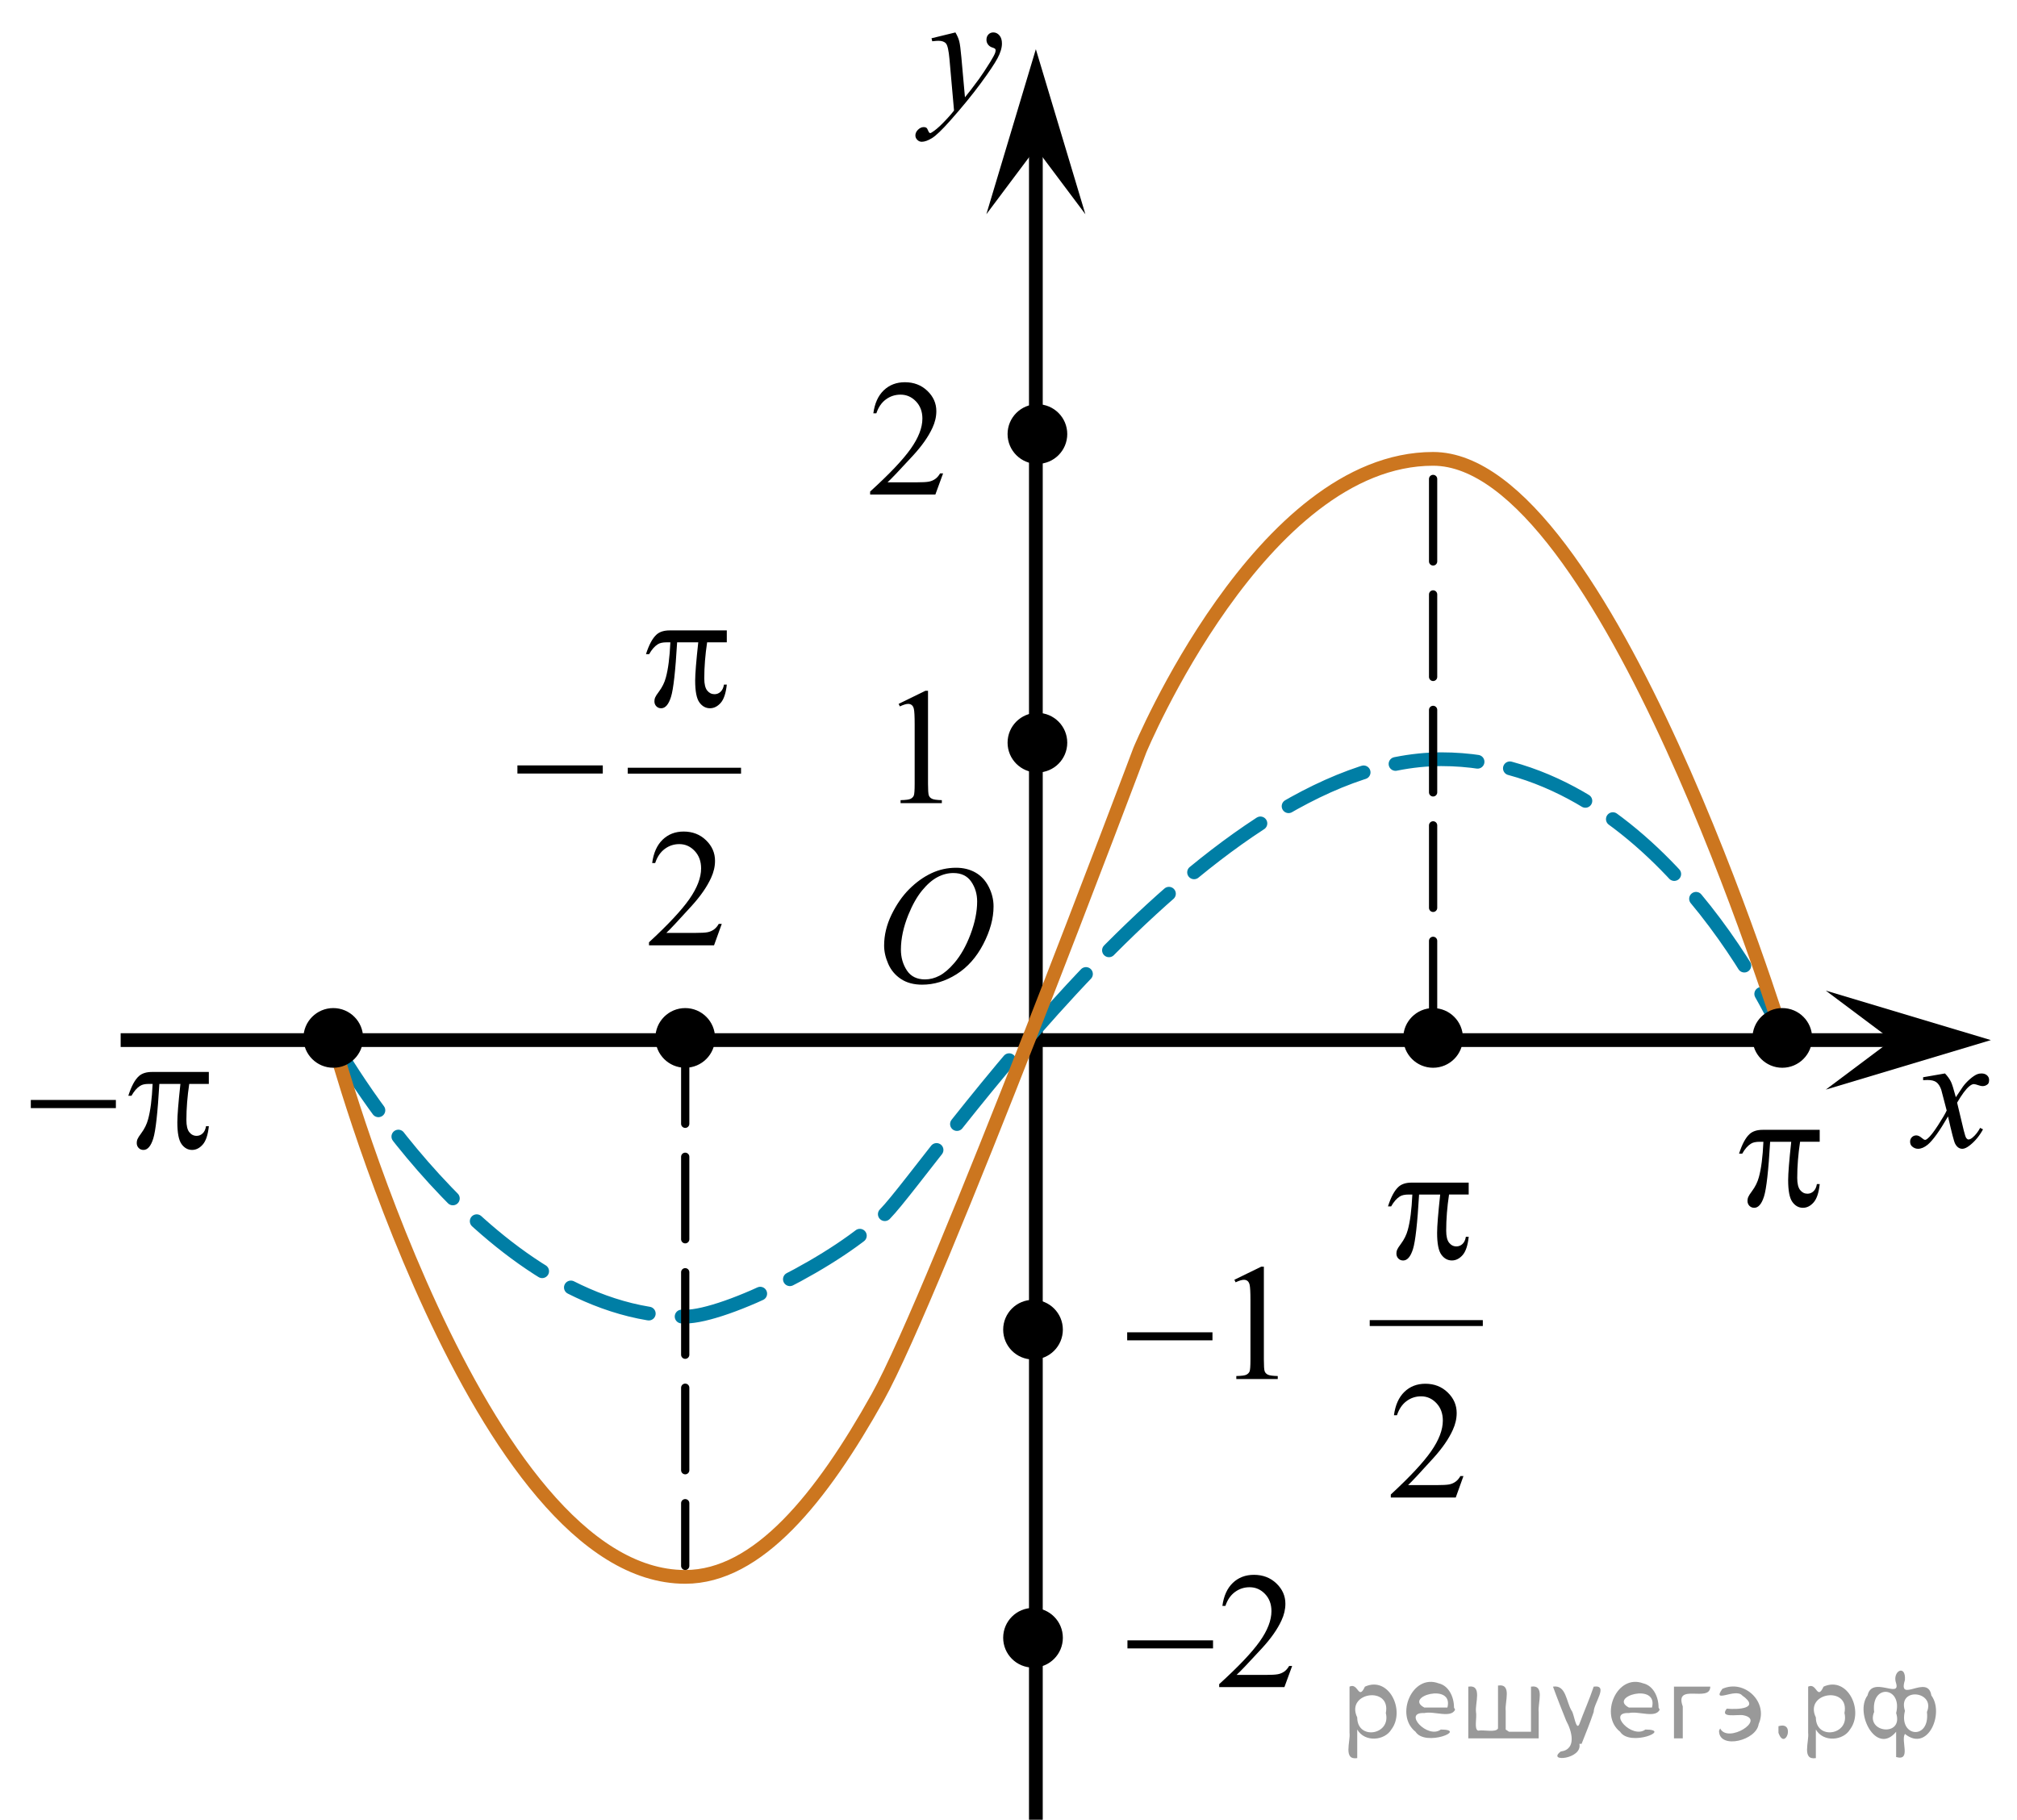 <?xml version="1.0" encoding="utf-8"?>
<!-- Generator: Adobe Illustrator 16.0.0, SVG Export Plug-In . SVG Version: 6.00 Build 0)  -->
<!DOCTYPE svg PUBLIC "-//W3C//DTD SVG 1.1//EN" "http://www.w3.org/Graphics/SVG/1.1/DTD/svg11.dtd">
<svg version="1.1" id="Слой_1" xmlns="http://www.w3.org/2000/svg" xmlns:xlink="http://www.w3.org/1999/xlink" x="0px" y="0px"
	 width="183.392px" height="165.468px" viewBox="-31.303 -22.567 183.392 165.468"
	 enable-background="new -31.303 -22.567 183.392 165.468" xml:space="preserve">
<g>
	
		<line fill="none" stroke="#000000" stroke-width="1.25" stroke-linejoin="round" stroke-miterlimit="8" x1="62.881" y1="142.901" x2="62.881" y2="-10.591"/>
	<polygon points="62.88,-9.094 58.38,-3.087 62.88,-18.094 67.383,-3.087 	"/>
</g>
<g>
	
		<line fill="none" stroke="#000000" stroke-width="1.25" stroke-linejoin="round" stroke-miterlimit="8" x1="-20.332" y1="72.01" x2="142.208" y2="72.01"/>
	<polygon points="140.712,72.01 134.704,67.51 149.712,72.01 134.704,76.512 	"/>
</g>
<path fill="none" stroke="#007EA5" stroke-width="1.25" stroke-linecap="round" stroke-linejoin="round" stroke-miterlimit="10" stroke-dasharray="7.5,3" d="
	M-1.001,72.119c0,0,13.833,25.034,32,25.034c3.667,0,14-5.084,18.167-9.334S78,46.469,99.749,46.469c20.083,0,31,25.072,31,25.072"
	/>
<path fill="none" stroke="#CC761F" stroke-width="1.25" stroke-linecap="round" stroke-linejoin="round" stroke-miterlimit="10" d="
	M-1.001,72.119c0,0,13.167,48.7,32,48.7c6.625,0,12.407-7.218,17.5-16.333c5.25-9.396,23.833-58.832,23.833-58.832
	s11-26.497,26.667-26.497s31.75,52.385,31.75,52.385"/>
<g>
	<g>
		<defs>
			<rect id="SVGID_1_" x="47.779" y="36.719" width="9.591" height="16.491"/>
		</defs>
		<clipPath id="SVGID_2_">
			<use xlink:href="#SVGID_1_"  overflow="visible"/>
		</clipPath>
		<g clip-path="url(#SVGID_2_)">
			<path d="M50.403,41.436l2.429-1.188h0.243V48.7c0,0.561,0.023,0.91,0.07,1.048c0.047,0.138,0.144,0.244,0.291,0.317
				c0.146,0.074,0.445,0.116,0.896,0.126v0.272H50.58v-0.272c0.471-0.01,0.775-0.051,0.913-0.122
				c0.137-0.071,0.233-0.167,0.287-0.288c0.054-0.12,0.081-0.48,0.081-1.081v-5.403c0-0.729-0.024-1.195-0.073-1.402
				c-0.035-0.157-0.097-0.273-0.188-0.347c-0.092-0.074-0.2-0.111-0.327-0.111c-0.183,0-0.436,0.077-0.758,0.229L50.403,41.436z"/>
		</g>
	</g>
</g>
<g>
	<g>
		<defs>
			<rect id="SVGID_3_" x="-31.303" y="72.015" width="21.943" height="13.939"/>
		</defs>
		<clipPath id="SVGID_4_">
			<use xlink:href="#SVGID_3_"  overflow="visible"/>
		</clipPath>
		<g clip-path="url(#SVGID_4_)">
			<path d="M-28.501,77.452h7.734v0.741h-7.734V77.452z"/>
			<path d="M-12.315,74.907v1.086h-1.782c-0.172,1.143-0.258,2.238-0.258,3.286c0,0.514,0.088,0.882,0.265,1.104
				c0.177,0.222,0.397,0.333,0.663,0.333c0.211,0,0.396-0.075,0.553-0.225c0.157-0.15,0.258-0.367,0.303-0.651h0.258
				c-0.083,0.788-0.27,1.345-0.557,1.669c-0.287,0.325-0.609,0.487-0.968,0.487c-0.383,0-0.703-0.178-0.958-0.532
				s-0.383-1.016-0.383-1.983c0-0.609,0.093-1.771,0.28-3.488h-1.915c-0.152,2.615-0.336,4.27-0.553,4.963
				c-0.216,0.693-0.513,1.041-0.891,1.041c-0.177,0-0.323-0.061-0.438-0.18c-0.115-0.12-0.174-0.27-0.174-0.449
				c0-0.13,0.021-0.242,0.06-0.337c0.054-0.13,0.169-0.313,0.346-0.547c0.3-0.404,0.508-0.828,0.626-1.272
				c0.211-0.759,0.35-1.832,0.413-3.219h-0.339c-0.358,0-0.626,0.06-0.803,0.18c-0.285,0.18-0.545,0.479-0.781,0.897h-0.287
				c0.275-0.863,0.597-1.459,0.965-1.789c0.28-0.249,0.673-0.374,1.178-0.374H-12.315z"/>
		</g>
	</g>
</g>
<g>
	<g>
		<defs>
			<rect id="SVGID_5_" x="12.923" y="26.287" width="26.152" height="40.365"/>
		</defs>
		<clipPath id="SVGID_6_">
			<use xlink:href="#SVGID_5_"  overflow="visible"/>
		</clipPath>
		
			<line clip-path="url(#SVGID_6_)" fill="none" stroke="#000000" stroke-width="0.536" stroke-linecap="square" stroke-miterlimit="10" x1="26.043" y1="47.512" x2="35.807" y2="47.512"/>
	</g>
	<g>
		<defs>
			<rect id="SVGID_7_" x="12.923" y="26.287" width="26.152" height="40.365"/>
		</defs>
		<clipPath id="SVGID_8_">
			<use xlink:href="#SVGID_7_"  overflow="visible"/>
		</clipPath>
		<g clip-path="url(#SVGID_8_)">
			<path d="M34.323,61.44l-0.703,1.951h-5.914v-0.276c1.74-1.605,2.964-2.916,3.674-3.933c0.709-1.017,1.064-1.946,1.064-2.788
				c0-0.644-0.195-1.172-0.584-1.585c-0.39-0.414-0.855-0.621-1.397-0.621c-0.492,0-0.935,0.146-1.326,0.438
				c-0.393,0.292-0.683,0.719-0.869,1.282h-0.273c0.123-0.922,0.439-1.63,0.95-2.123c0.511-0.493,1.146-0.74,1.911-0.74
				c0.813,0,1.492,0.264,2.037,0.792c0.545,0.528,0.816,1.151,0.816,1.869c0,0.514-0.118,1.027-0.354,1.54
				c-0.365,0.808-0.956,1.662-1.774,2.564c-1.228,1.355-1.994,2.173-2.299,2.452h2.617c0.532,0,0.905-0.02,1.12-0.06
				s0.407-0.121,0.581-0.243c0.172-0.122,0.322-0.295,0.45-0.52L34.323,61.44L34.323,61.44z"/>
		</g>
	</g>
	<g>
		<defs>
			<rect id="SVGID_9_" x="12.923" y="26.287" width="26.152" height="40.365"/>
		</defs>
		<clipPath id="SVGID_10_">
			<use xlink:href="#SVGID_9_"  overflow="visible"/>
		</clipPath>
		<g clip-path="url(#SVGID_10_)">
			<path d="M34.78,34.755v1.084h-1.789c-0.172,1.141-0.259,2.235-0.259,3.281c0,0.514,0.089,0.882,0.266,1.104
				c0.178,0.222,0.399,0.332,0.666,0.332c0.212,0,0.396-0.074,0.554-0.224c0.158-0.15,0.26-0.367,0.304-0.65h0.259
				c-0.084,0.787-0.271,1.343-0.558,1.667c-0.289,0.323-0.612,0.485-0.973,0.485c-0.384,0-0.705-0.177-0.961-0.53
				c-0.256-0.354-0.385-1.015-0.385-1.981c0-0.608,0.094-1.771,0.281-3.483h-1.922c-0.153,2.611-0.338,4.264-0.555,4.956
				c-0.217,0.693-0.515,1.039-0.895,1.039c-0.177,0-0.324-0.06-0.44-0.179c-0.116-0.12-0.174-0.271-0.174-0.449
				c0-0.129,0.021-0.241,0.059-0.336c0.055-0.13,0.171-0.312,0.349-0.546c0.301-0.403,0.51-0.827,0.628-1.271
				c0.212-0.757,0.35-1.828,0.414-3.214h-0.34c-0.36,0-0.628,0.06-0.807,0.179c-0.286,0.18-0.547,0.479-0.783,0.897h-0.288
				c0.275-0.862,0.599-1.458,0.968-1.787c0.281-0.249,0.675-0.373,1.183-0.373L34.78,34.755L34.78,34.755z"/>
		</g>
	</g>
	<g>
		<defs>
			<rect id="SVGID_11_" x="12.923" y="26.287" width="26.152" height="40.365"/>
		</defs>
		<clipPath id="SVGID_12_">
			<use xlink:href="#SVGID_11_"  overflow="visible"/>
		</clipPath>
		<g clip-path="url(#SVGID_12_)">
			<path d="M15.742,47.031h7.762v0.74h-7.762V47.031z"/>
		</g>
	</g>
</g>
<g>
	<g>
		<defs>
			<rect id="SVGID_13_" x="90.754" y="76.512" width="16.491" height="40.366"/>
		</defs>
		<clipPath id="SVGID_14_">
			<use xlink:href="#SVGID_13_"  overflow="visible"/>
		</clipPath>
		
			<line clip-path="url(#SVGID_14_)" fill="none" stroke="#000000" stroke-width="0.536" stroke-linecap="square" stroke-miterlimit="10" x1="93.504" y1="97.74" x2="103.251" y2="97.74"/>
	</g>
	<g>
		<defs>
			<rect id="SVGID_15_" x="90.754" y="76.512" width="16.491" height="40.366"/>
		</defs>
		<clipPath id="SVGID_16_">
			<use xlink:href="#SVGID_15_"  overflow="visible"/>
		</clipPath>
		<g clip-path="url(#SVGID_16_)">
			<path d="M101.758,111.653l-0.7,1.951h-5.905v-0.276c1.737-1.604,2.96-2.916,3.668-3.933c0.709-1.017,1.063-1.946,1.063-2.788
				c0-0.645-0.193-1.172-0.583-1.585c-0.389-0.414-0.854-0.621-1.396-0.621c-0.492,0-0.934,0.146-1.325,0.438
				c-0.391,0.291-0.68,0.719-0.867,1.281H95.44c0.122-0.922,0.438-1.629,0.948-2.123c0.509-0.492,1.146-0.74,1.907-0.74
				c0.813,0,1.489,0.265,2.033,0.793c0.544,0.527,0.815,1.15,0.815,1.869c0,0.514-0.118,1.026-0.354,1.539
				c-0.364,0.809-0.954,1.662-1.771,2.564c-1.226,1.355-1.99,2.173-2.295,2.452h2.611c0.532,0,0.904-0.021,1.119-0.06
				c0.214-0.041,0.406-0.121,0.579-0.244c0.172-0.121,0.322-0.295,0.45-0.52L101.758,111.653L101.758,111.653z"/>
		</g>
	</g>
	<g>
		<defs>
			<rect id="SVGID_17_" x="90.754" y="76.512" width="16.491" height="40.366"/>
		</defs>
		<clipPath id="SVGID_18_">
			<use xlink:href="#SVGID_17_"  overflow="visible"/>
		</clipPath>
		<g clip-path="url(#SVGID_18_)">
			<path d="M102.235,84.968v1.084h-1.786c-0.173,1.141-0.259,2.234-0.259,3.281c0,0.514,0.089,0.881,0.266,1.104
				c0.178,0.223,0.399,0.332,0.665,0.332c0.211,0,0.396-0.074,0.554-0.225c0.157-0.149,0.259-0.367,0.303-0.649h0.259
				c-0.084,0.787-0.271,1.343-0.558,1.667c-0.287,0.322-0.611,0.484-0.972,0.484c-0.384,0-0.703-0.176-0.959-0.529
				s-0.384-1.016-0.384-1.98c0-0.609,0.093-1.771,0.28-3.484h-1.919c-0.152,2.611-0.337,4.265-0.555,4.957
				c-0.217,0.693-0.515,1.039-0.894,1.039c-0.177,0-0.323-0.061-0.438-0.18s-0.174-0.27-0.174-0.449c0-0.129,0.021-0.24,0.06-0.336
				c0.055-0.129,0.17-0.312,0.348-0.545c0.3-0.404,0.509-0.828,0.627-1.271c0.212-0.758,0.35-1.828,0.413-3.215h-0.339
				c-0.359,0-0.628,0.061-0.806,0.18c-0.284,0.18-0.546,0.479-0.781,0.896h-0.288c0.274-0.861,0.598-1.457,0.967-1.787
				c0.28-0.248,0.674-0.373,1.181-0.373H102.235L102.235,84.968z"/>
		</g>
	</g>
</g>
<g>
	<g>
		<defs>
			<rect id="SVGID_19_" x="123.884" y="77.263" width="13.73" height="13.939"/>
		</defs>
		<clipPath id="SVGID_20_">
			<use xlink:href="#SVGID_19_"  overflow="visible"/>
		</clipPath>
		<g clip-path="url(#SVGID_20_)">
			<path d="M134.15,80.168v1.086h-1.784c-0.173,1.143-0.259,2.238-0.259,3.287c0,0.514,0.089,0.881,0.266,1.104
				c0.178,0.223,0.398,0.333,0.664,0.333c0.211,0,0.396-0.075,0.553-0.226c0.157-0.149,0.26-0.367,0.304-0.65h0.258
				c-0.083,0.788-0.27,1.345-0.558,1.669c-0.286,0.325-0.609,0.487-0.97,0.487c-0.384,0-0.703-0.178-0.959-0.532
				s-0.383-1.017-0.383-1.983c0-0.609,0.093-1.771,0.28-3.488h-1.918c-0.152,2.615-0.337,4.27-0.554,4.962
				c-0.217,0.693-0.515,1.041-0.893,1.041c-0.177,0-0.323-0.061-0.439-0.18c-0.114-0.119-0.173-0.27-0.173-0.449
				c0-0.129,0.021-0.241,0.06-0.336c0.055-0.131,0.17-0.313,0.347-0.547c0.3-0.404,0.509-0.828,0.627-1.272
				c0.212-0.759,0.351-1.832,0.413-3.219h-0.339c-0.359,0-0.627,0.06-0.804,0.18c-0.285,0.18-0.547,0.479-0.782,0.897h-0.287
				c0.275-0.863,0.597-1.459,0.966-1.789c0.28-0.249,0.674-0.374,1.18-0.374H134.15z"/>
		</g>
	</g>
</g>
<g>
	<g>
		<g>
			<defs>
				<rect id="SVGID_21_" x="46.462" y="52.83" width="16.561" height="18.712"/>
			</defs>
			<clipPath id="SVGID_22_">
				<use xlink:href="#SVGID_21_"  overflow="visible"/>
			</clipPath>
		</g>
	</g>
	<g>
		<g>
			<defs>
				<rect id="SVGID_23_" x="46.131" y="52.774" width="16.492" height="18.148"/>
			</defs>
			<clipPath id="SVGID_24_">
				<use xlink:href="#SVGID_23_"  overflow="visible"/>
			</clipPath>
			<g clip-path="url(#SVGID_24_)">
				<path d="M55.63,56.338c0.664,0,1.252,0.146,1.765,0.438c0.512,0.293,0.913,0.726,1.203,1.298c0.29,0.572,0.436,1.165,0.436,1.78
					c0,1.09-0.312,2.233-0.934,3.43c-0.623,1.197-1.437,2.111-2.439,2.741c-1.003,0.63-2.042,0.944-3.115,0.944
					c-0.771,0-1.418-0.174-1.938-0.521c-0.521-0.347-0.903-0.806-1.151-1.375c-0.249-0.57-0.373-1.122-0.373-1.657
					c0-0.95,0.226-1.889,0.675-2.815c0.451-0.927,0.988-1.702,1.613-2.324s1.292-1.101,2-1.436S54.833,56.338,55.63,56.338z
					 M55.379,56.818c-0.491,0-0.973,0.123-1.442,0.371c-0.471,0.247-0.938,0.652-1.399,1.214c-0.463,0.563-0.878,1.299-1.248,2.208
					c-0.453,1.12-0.679,2.178-0.679,3.172c0,0.71,0.18,1.338,0.539,1.886c0.358,0.547,0.91,0.821,1.653,0.821
					c0.447,0,0.887-0.113,1.316-0.338s0.88-0.609,1.347-1.154c0.585-0.685,1.078-1.559,1.478-2.621
					c0.397-1.062,0.598-2.053,0.598-2.973c0-0.68-0.18-1.28-0.539-1.803C56.644,57.079,56.103,56.818,55.379,56.818z"/>
			</g>
		</g>
	</g>
</g>
<g>
	<g>
		<defs>
			<rect id="SVGID_25_" x="49.222" y="-22.567" width="13.799" height="16.492"/>
		</defs>
		<clipPath id="SVGID_26_">
			<use xlink:href="#SVGID_25_"  overflow="visible"/>
		</clipPath>
		<g clip-path="url(#SVGID_26_)">
			<path d="M55.567-19.618c0.168,0.286,0.284,0.553,0.348,0.801c0.064,0.249,0.128,0.737,0.193,1.465l0.326,3.632
				c0.296-0.354,0.727-0.915,1.29-1.683c0.271-0.374,0.607-0.884,1.008-1.528c0.242-0.394,0.39-0.669,0.445-0.827
				c0.028-0.079,0.044-0.16,0.044-0.244c0-0.054-0.019-0.099-0.053-0.133c-0.035-0.035-0.125-0.075-0.271-0.122
				c-0.146-0.046-0.268-0.133-0.363-0.258s-0.145-0.269-0.145-0.432c0-0.202,0.06-0.364,0.178-0.487s0.267-0.185,0.445-0.185
				c0.217,0,0.401,0.09,0.556,0.27c0.154,0.18,0.229,0.427,0.229,0.742c0,0.389-0.134,0.833-0.399,1.333
				c-0.268,0.5-0.781,1.266-1.542,2.299c-0.761,1.033-1.683,2.16-2.766,3.381c-0.745,0.841-1.299,1.371-1.659,1.59
				c-0.361,0.22-0.669,0.329-0.927,0.329c-0.152,0-0.288-0.058-0.403-0.174c-0.116-0.115-0.174-0.25-0.174-0.402
				c0-0.191,0.08-0.366,0.24-0.523c0.161-0.158,0.335-0.236,0.522-0.236c0.099,0,0.181,0.021,0.245,0.066
				c0.04,0.024,0.083,0.095,0.13,0.21c0.047,0.116,0.09,0.193,0.129,0.232c0.025,0.024,0.055,0.037,0.089,0.037
				c0.03,0,0.082-0.024,0.156-0.074c0.271-0.167,0.588-0.433,0.949-0.797c0.475-0.482,0.824-0.876,1.053-1.181l-0.415-4.68
				c-0.069-0.771-0.173-1.243-0.313-1.41c-0.138-0.167-0.37-0.251-0.696-0.251c-0.104,0-0.289,0.015-0.557,0.044l-0.066-0.273
				L55.567-19.618z"/>
		</g>
	</g>
</g>
<g>
	<g>
		<defs>
			<rect id="SVGID_27_" x="139.67" y="72.119" width="12.419" height="13.731"/>
		</defs>
		<clipPath id="SVGID_28_">
			<use xlink:href="#SVGID_27_"  overflow="visible"/>
		</clipPath>
		<g clip-path="url(#SVGID_28_)">
			<path d="M145.542,75.042c0.242,0.255,0.425,0.511,0.548,0.767c0.09,0.177,0.235,0.642,0.438,1.394l0.652-0.973
				c0.173-0.236,0.383-0.461,0.63-0.675c0.247-0.214,0.465-0.36,0.651-0.439c0.118-0.049,0.249-0.073,0.394-0.073
				c0.213,0,0.382,0.057,0.508,0.169c0.126,0.113,0.189,0.251,0.189,0.413c0,0.188-0.037,0.315-0.111,0.384
				c-0.139,0.123-0.297,0.185-0.476,0.185c-0.104,0-0.215-0.022-0.334-0.066c-0.23-0.079-0.388-0.118-0.467-0.118
				c-0.118,0-0.259,0.069-0.422,0.206c-0.307,0.256-0.673,0.75-1.098,1.482l0.607,2.537c0.095,0.389,0.173,0.621,0.237,0.697
				c0.063,0.076,0.128,0.114,0.192,0.114c0.104,0,0.225-0.057,0.362-0.17c0.271-0.226,0.504-0.521,0.696-0.885l0.26,0.133
				c-0.312,0.58-0.707,1.062-1.186,1.445c-0.272,0.216-0.502,0.324-0.689,0.324c-0.276,0-0.497-0.154-0.66-0.465
				c-0.104-0.191-0.317-1.018-0.645-2.478c-0.771,1.332-1.389,2.19-1.854,2.574c-0.302,0.245-0.594,0.368-0.875,0.368
				c-0.196,0-0.378-0.071-0.54-0.214c-0.119-0.107-0.179-0.253-0.179-0.435c0-0.162,0.056-0.298,0.163-0.406
				c0.108-0.107,0.242-0.162,0.4-0.162c0.157,0,0.326,0.079,0.504,0.236c0.128,0.113,0.227,0.17,0.296,0.17
				c0.06,0,0.136-0.04,0.229-0.118c0.231-0.188,0.549-0.59,0.948-1.21c0.4-0.619,0.662-1.066,0.786-1.342
				c-0.307-1.194-0.473-1.826-0.497-1.896c-0.113-0.319-0.262-0.546-0.444-0.679c-0.184-0.133-0.451-0.199-0.809-0.199
				c-0.113,0-0.244,0.005-0.393,0.015v-0.265L145.542,75.042z"/>
		</g>
	</g>
</g>
<g>
	<g>
		<defs>
			<rect id="SVGID_29_" x="44.95" y="8.658" width="12.42" height="16.489"/>
		</defs>
		<clipPath id="SVGID_30_">
			<use xlink:href="#SVGID_29_"  overflow="visible"/>
		</clipPath>
		<g clip-path="url(#SVGID_30_)">
			<path d="M54.447,20.476l-0.704,1.927h-5.93V22.13c1.744-1.584,2.973-2.878,3.684-3.882c0.712-1.004,1.067-1.922,1.067-2.754
				c0-0.635-0.195-1.156-0.585-1.564c-0.392-0.408-0.857-0.612-1.401-0.612c-0.494,0-0.938,0.144-1.33,0.432
				c-0.394,0.288-0.684,0.71-0.871,1.266h-0.273c0.123-0.91,0.44-1.609,0.952-2.097c0.512-0.486,1.149-0.73,1.916-0.73
				c0.814,0,1.495,0.261,2.042,0.782c0.546,0.522,0.818,1.137,0.818,1.846c0,0.507-0.118,1.014-0.354,1.521
				c-0.366,0.797-0.959,1.642-1.779,2.532c-1.23,1.338-1.999,2.146-2.305,2.421h2.623c0.533,0,0.907-0.02,1.123-0.06
				c0.215-0.039,0.408-0.119,0.582-0.239c0.173-0.121,0.323-0.292,0.451-0.514h0.274V20.476z"/>
		</g>
	</g>
</g>
<g>
	<g>
		<defs>
			<rect id="SVGID_31_" x="68.375" y="89.093" width="19.25" height="16.492"/>
		</defs>
		<clipPath id="SVGID_32_">
			<use xlink:href="#SVGID_31_"  overflow="visible"/>
		</clipPath>
		<g clip-path="url(#SVGID_32_)">
			<path d="M80.931,93.802l2.438-1.188h0.243v8.452c0,0.562,0.022,0.91,0.07,1.048c0.047,0.139,0.145,0.243,0.292,0.317
				c0.146,0.073,0.447,0.114,0.9,0.125v0.272h-3.767v-0.272c0.473-0.011,0.776-0.05,0.915-0.121
				c0.138-0.071,0.233-0.168,0.288-0.288c0.055-0.121,0.082-0.48,0.082-1.081v-5.403c0-0.729-0.025-1.195-0.074-1.402
				c-0.034-0.156-0.098-0.271-0.188-0.348c-0.091-0.072-0.199-0.109-0.327-0.109c-0.184,0-0.438,0.076-0.762,0.229L80.931,93.802z"
				/>
		</g>
	</g>
	<g>
		<defs>
			<rect id="SVGID_33_" x="68.375" y="89.093" width="19.25" height="16.492"/>
		</defs>
		<clipPath id="SVGID_34_">
			<use xlink:href="#SVGID_33_"  overflow="visible"/>
		</clipPath>
		<g clip-path="url(#SVGID_34_)">
			<path d="M71.184,98.58h7.755v0.73h-7.755V98.58z"/>
		</g>
	</g>
</g>
<g>
	<g>
		<defs>
			<rect id="SVGID_35_" x="68.375" y="117.11" width="20.7" height="16.491"/>
		</defs>
		<clipPath id="SVGID_36_">
			<use xlink:href="#SVGID_35_"  overflow="visible"/>
		</clipPath>
		<g clip-path="url(#SVGID_36_)">
			<path d="M86.184,128.917l-0.704,1.926H79.55v-0.271c1.744-1.585,2.974-2.879,3.685-3.883c0.712-1.004,1.066-1.922,1.066-2.754
				c0-0.635-0.194-1.156-0.585-1.564s-0.856-0.611-1.4-0.611c-0.494,0-0.938,0.144-1.33,0.432c-0.395,0.288-0.685,0.71-0.871,1.266
				H79.84c0.123-0.91,0.441-1.608,0.952-2.097c0.513-0.485,1.15-0.729,1.916-0.729c0.815,0,1.496,0.261,2.042,0.781
				c0.546,0.522,0.819,1.137,0.819,1.846c0,0.508-0.118,1.015-0.355,1.521c-0.365,0.797-0.959,1.643-1.778,2.532
				c-1.23,1.338-1.999,2.146-2.306,2.421h2.623c0.534,0,0.908-0.02,1.123-0.061c0.215-0.039,0.409-0.119,0.582-0.238
				c0.173-0.121,0.324-0.292,0.452-0.514h0.274V128.917z"/>
		</g>
	</g>
	<g>
		<defs>
			<rect id="SVGID_37_" x="68.375" y="117.11" width="20.7" height="16.491"/>
		</defs>
		<clipPath id="SVGID_38_">
			<use xlink:href="#SVGID_37_"  overflow="visible"/>
		</clipPath>
		<g clip-path="url(#SVGID_38_)">
			<path d="M71.208,126.591h7.782v0.732h-7.782V126.591z"/>
		</g>
	</g>
</g>
<line fill="none" stroke="#000000" stroke-width="0.75" stroke-linecap="round" stroke-linejoin="round" stroke-miterlimit="10" stroke-dasharray="7.5,3" x1="30.999" y1="72.119" x2="30.999" y2="119.819"/>
<line fill="none" stroke="#000000" stroke-width="0.75" stroke-linecap="round" stroke-linejoin="round" stroke-miterlimit="10" stroke-dasharray="7.5,3" x1="99" y1="20.984" x2="99" y2="72.119"/>
<circle stroke="#000000" stroke-width="0.75" stroke-miterlimit="10" cx="-1.001" cy="71.811" r="2.338"/>
<circle stroke="#000000" stroke-width="0.75" stroke-miterlimit="10" cx="130.749" cy="71.811" r="2.338"/>
<circle stroke="#000000" stroke-width="0.75" stroke-miterlimit="10" cx="98.999" cy="71.811" r="2.338"/>
<circle stroke="#000000" stroke-width="0.75" stroke-miterlimit="10" cx="30.999" cy="71.811" r="2.338"/>
<circle stroke="#000000" stroke-width="0.75" stroke-miterlimit="10" cx="62.622" cy="98.339" r="2.338"/>
<circle stroke="#000000" stroke-width="0.75" stroke-miterlimit="10" cx="62.622" cy="126.355" r="2.338"/>
<circle stroke="#000000" stroke-width="0.75" stroke-miterlimit="10" cx="63.022" cy="16.902" r="2.338"/>
<circle stroke="#000000" stroke-width="0.75" stroke-miterlimit="10" cx="63.022" cy="44.965" r="2.338"/>
<g style="stroke:none;fill:#000;fill-opacity:0.4" > <path d="m 92.1,134.8 c 0,0.8 0,1.6 0,2.5 -1.3,0.2 -0.6,-1.5 -0.7,-2.3 0,-1.4 0,-2.8 0,-4.2 0.8,-0.4 0.8,1.3 1.4,0.0 2.2,-1.0 3.7,2.2 2.4,3.9 -0.6,1.0 -2.4,1.2 -3.1,0.0 z m 2.6,-1.6 c 0.5,-2.5 -3.7,-1.9 -2.6,0.4 0.0,2.1 3.1,1.6 2.6,-0.4 z" /> <path d="m 101.0,132.9 c -0.4,0.8 -1.9,0.1 -2.8,0.3 -2.0,-0.1 0.3,2.4 1.5,1.5 2.5,0.0 -1.4,1.6 -2.3,0.2 -1.9,-1.5 -0.3,-5.3 2.1,-4.4 0.9,0.2 1.4,1.2 1.4,2.2 z m -0.7,-0.2 c 0.6,-2.3 -4.0,-1.0 -2.1,0.0 0.7,0 1.4,-0.0 2.1,-0.0 z" /> <path d="m 105.9,134.9 c 0.6,0 1.3,0 2.0,0 0,-1.3 0,-2.7 0,-4.1 1.3,-0.2 0.6,1.5 0.7,2.3 0,0.8 0,1.6 0,2.4 -2.1,0 -4.2,0 -6.4,0 0,-1.5 0,-3.1 0,-4.7 1.3,-0.2 0.6,1.5 0.7,2.3 0.1,0.5 -0.2,1.6 0.2,1.7 0.5,-0.1 1.6,0.2 1.8,-0.2 0,-1.3 0,-2.6 0,-3.9 1.3,-0.2 0.6,1.5 0.7,2.3 0,0.5 0,1.1 0,1.7 z" /> <path d="m 112.3,136.0 c 0.3,1.4 -3.0,1.7 -1.7,0.7 1.5,-0.2 1.0,-1.9 0.5,-2.8 -0.4,-1.0 -0.8,-2.0 -1.2,-3.1 1.2,-0.2 1.2,1.4 1.7,2.2 0.2,0.2 0.4,1.9 0.7,1.2 0.4,-1.1 0.9,-2.2 1.3,-3.4 1.4,-0.2 0.0,1.5 -0.0,2.3 -0.3,0.9 -0.7,1.9 -1.1,2.9 z" /> <path d="m 119.6,132.9 c -0.4,0.8 -1.9,0.1 -2.8,0.3 -2.0,-0.1 0.3,2.4 1.5,1.5 2.5,0.0 -1.4,1.6 -2.3,0.2 -1.9,-1.5 -0.3,-5.3 2.1,-4.4 0.9,0.2 1.4,1.2 1.4,2.2 z m -0.7,-0.2 c 0.6,-2.3 -4.0,-1.0 -2.1,0.0 0.7,0 1.4,-0.0 2.1,-0.0 z" /> <path d="m 120.9,135.5 c 0,-1.5 0,-3.1 0,-4.7 1.1,0 2.2,0 3.3,0 0.0,1.5 -3.3,-0.4 -2.5,1.8 0,0.9 0,1.9 0,2.9 -0.2,0 -0.5,0 -0.7,0 z" /> <path d="m 125.1,134.6 c 0.7,1.4 4.2,-0.8 2.1,-1.2 -0.5,-0.1 -2.2,0.3 -1.5,-0.6 1.0,0.1 3.1,0.0 1.4,-1.2 -0.6,-0.7 -2.8,0.8 -1.8,-0.6 2.0,-0.9 4.2,1.2 3.3,3.2 -0.2,1.5 -3.5,2.3 -3.6,0.7 l 0,-0.1 0,-0.0 0,0 z" /> <path d="m 130.4,134.4 c 1.6,-0.5 0.6,2.3 -0.0,0.6 -0.0,-0.2 0.0,-0.4 0.0,-0.6 z" /> <path d="m 133.8,134.8 c 0,0.8 0,1.6 0,2.5 -1.3,0.2 -0.6,-1.5 -0.7,-2.3 0,-1.4 0,-2.8 0,-4.2 0.8,-0.4 0.8,1.3 1.4,0.0 2.2,-1.0 3.7,2.2 2.4,3.9 -0.6,1.0 -2.4,1.2 -3.1,0.0 z m 2.6,-1.6 c 0.5,-2.5 -3.7,-1.9 -2.6,0.4 0.0,2.1 3.1,1.6 2.6,-0.4 z" /> <path d="m 139.1,133.1 c -0.8,1.9 2.7,2.3 2.0,0.1 0.6,-2.4 -2.3,-2.7 -2.0,-0.1 z m 2.0,4.2 c 0,-0.8 0,-1.6 0,-2.4 -1.8,2.2 -3.8,-1.7 -2.6,-3.3 0.4,-1.8 3.0,0.3 2.6,-1.1 -0.4,-1.1 0.9,-1.8 0.8,-0.3 -0.7,2.2 2.1,-0.6 2.4,1.4 1.2,1.6 -0.3,5.2 -2.4,3.5 -0.4,0.6 0.6,2.5 -0.8,2.1 z m 2.8,-4.2 c 0.8,-1.9 -2.7,-2.3 -2.0,-0.1 -0.6,2.4 2.3,2.7 2.0,0.1 z" /> </g></svg>

<!--File created and owned by https://sdamgia.ru. Copying is prohibited. All rights reserved.-->
